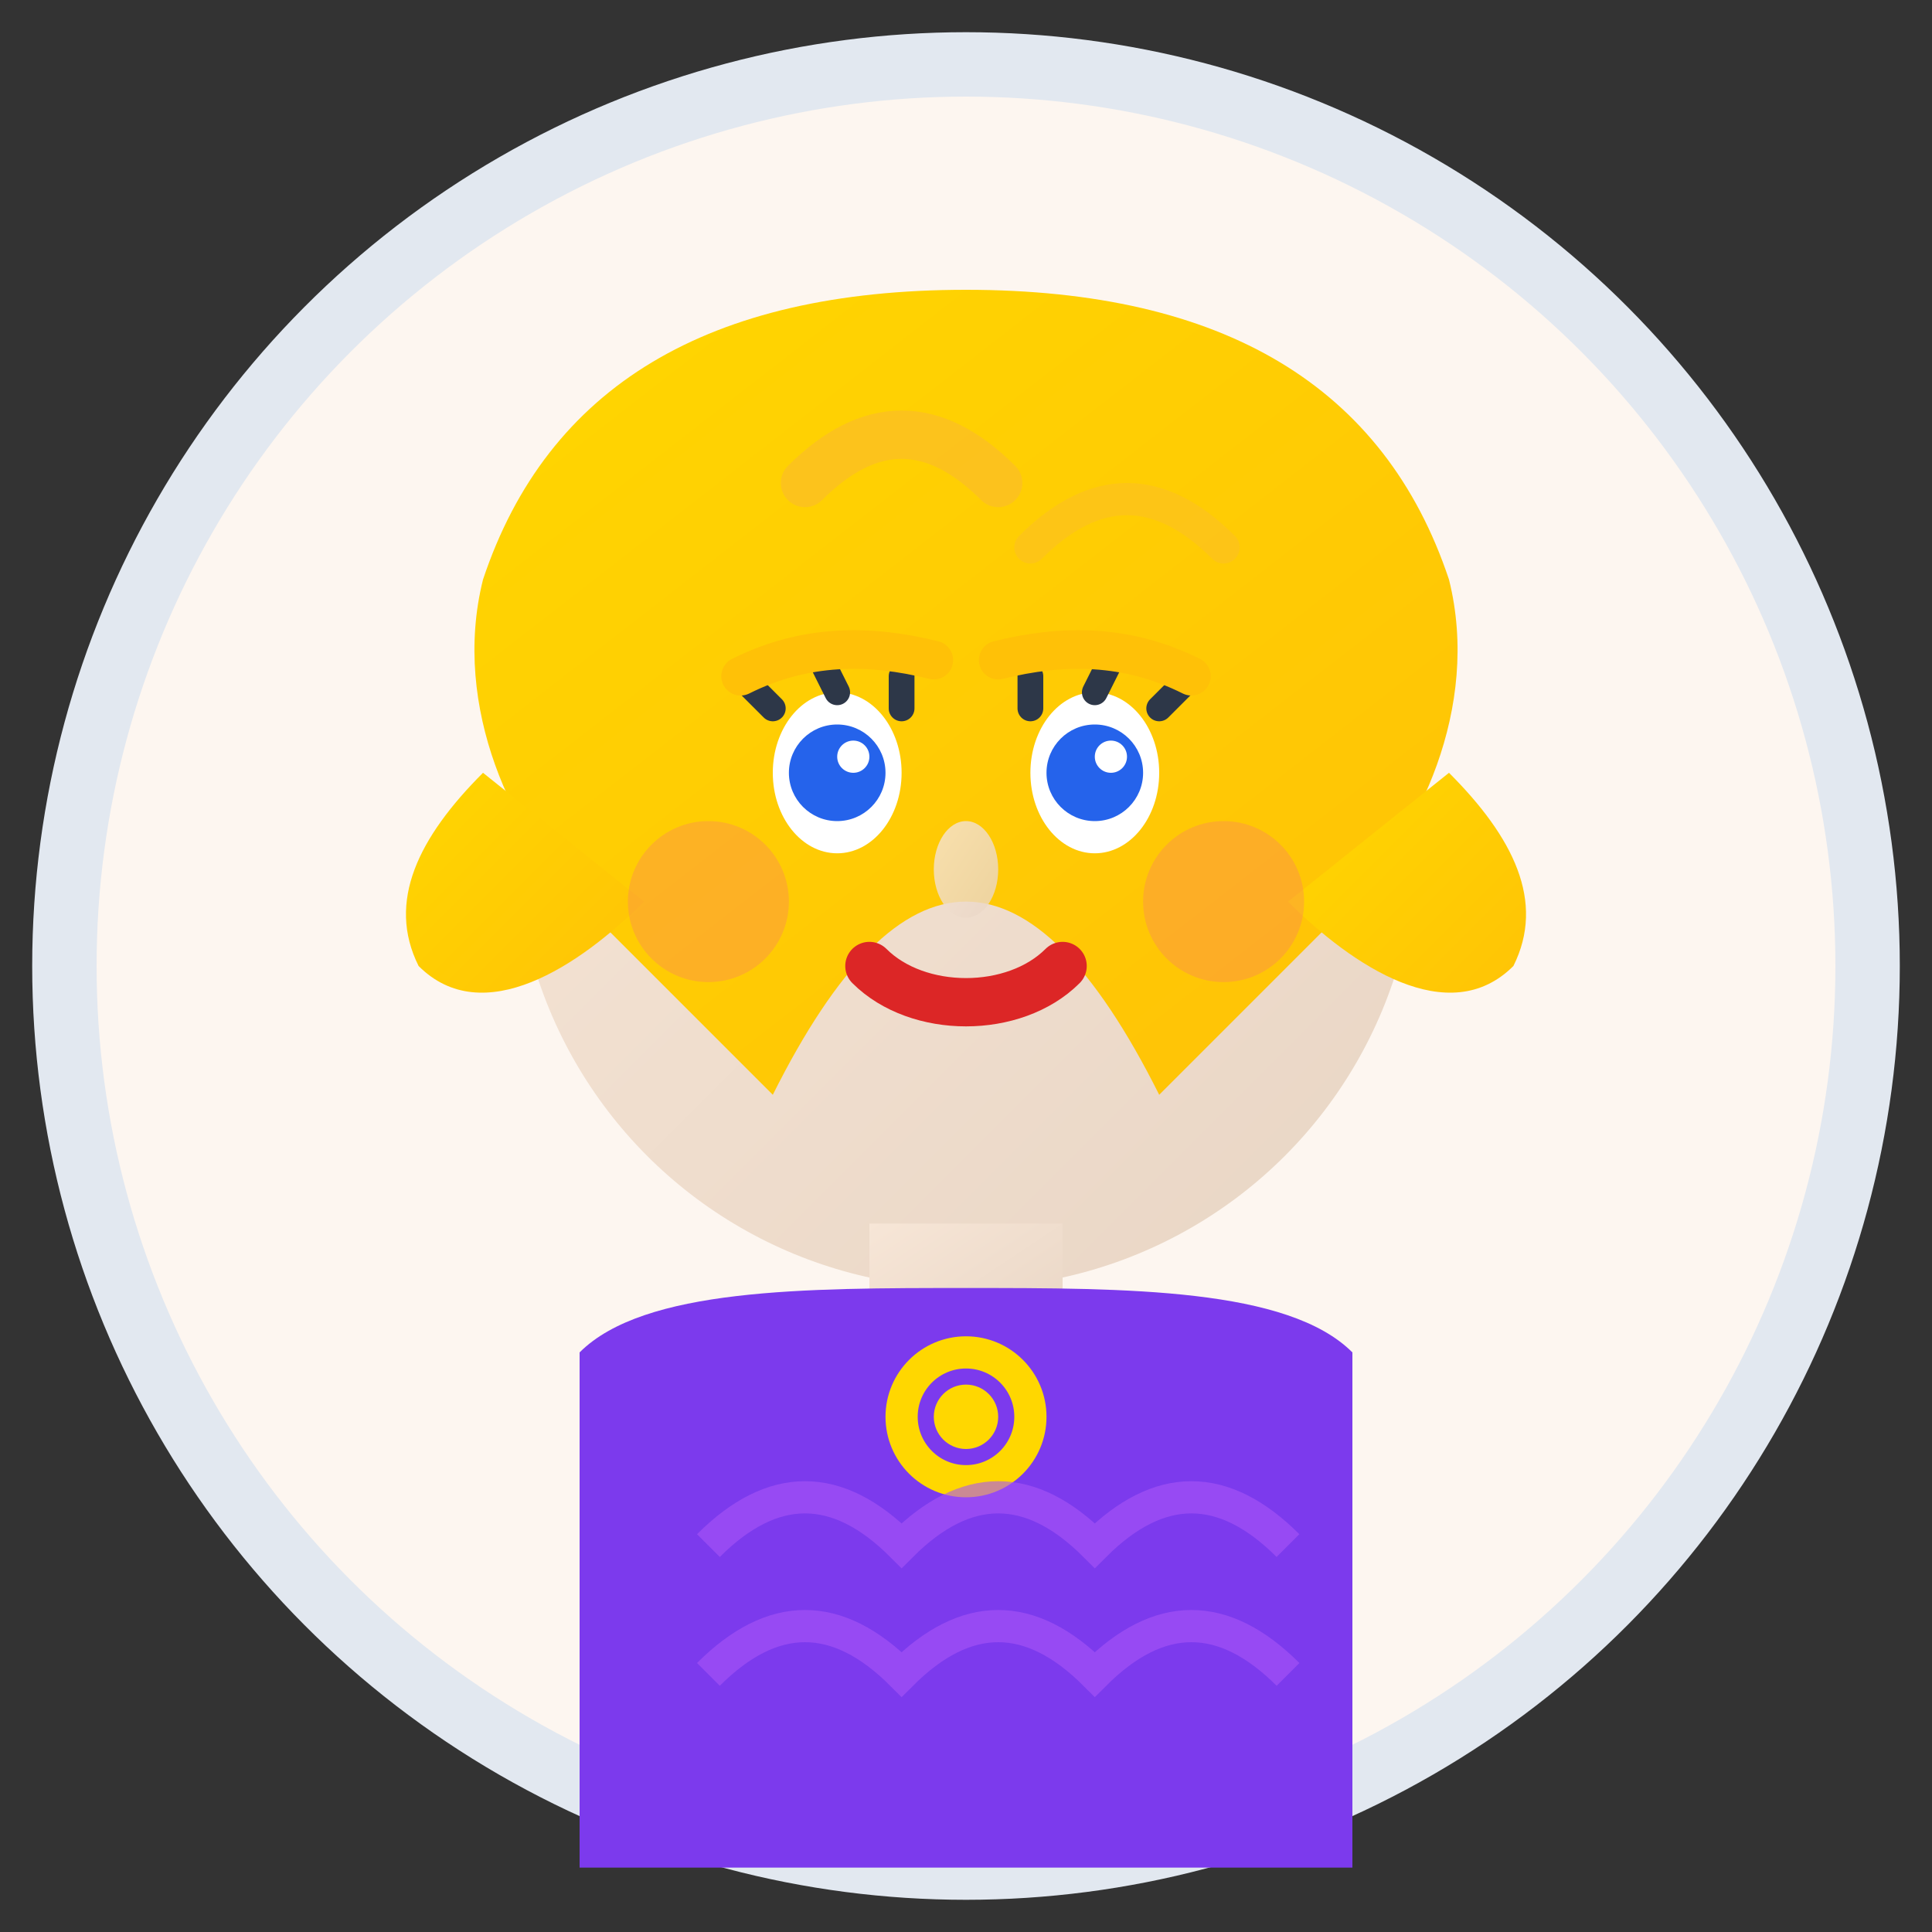 <svg width="60" height="60" viewBox="0 0 60 60" fill="none" xmlns="http://www.w3.org/2000/svg">
    <rect x="0" y="0" width="60" height="60" fill="#333333" stroke="none"/>
    <defs>
        <linearGradient id="skinGradient3" x1="0%" y1="0%" x2="100%" y2="100%">
            <stop offset="0%" style="stop-color:#F7E6D7;stop-opacity:1" />
            <stop offset="100%" style="stop-color:#E8D5C4;stop-opacity:1" />
        </linearGradient>
        <linearGradient id="hairGradient3" x1="0%" y1="0%" x2="100%" y2="100%">
            <stop offset="0%" style="stop-color:#FFD700;stop-opacity:1" />
            <stop offset="100%" style="stop-color:#FFC107;stop-opacity:1" />
        </linearGradient>
    </defs>
    
    <!-- Background circle -->
    <circle cx="30" cy="30" r="28" fill="#FDF6F0" stroke="#E2E8F0" stroke-width="2"/>
    
    <!-- Face -->
    <circle cx="30" cy="26" r="14" fill="url(#skinGradient3)"/>
    
    <!-- Hair (longer, feminine style) -->
    <path d="M15 18 C17 12, 22 9, 30 9 C38 9, 43 12, 45 18 C46 22, 44 26, 42 28 C40 30, 38 32, 36 34 C34 30, 32 28, 30 28 C28 28, 26 30, 24 34 C22 32, 20 30, 18 28 C16 26, 14 22, 15 18 Z" 
          fill="url(#hairGradient3)"/>
    
    <!-- Hair on sides -->
    <path d="M15 24 C13 26, 12 28, 13 30 C15 32, 18 30, 20 28" fill="url(#hairGradient3)"/>
    <path d="M45 24 C47 26, 48 28, 47 30 C45 32, 42 30, 40 28" fill="url(#hairGradient3)"/>
    
    <!-- Eyes -->
    <ellipse cx="26" cy="24" rx="2" ry="2.5" fill="white"/>
    <ellipse cx="34" cy="24" rx="2" ry="2.5" fill="white"/>
    <circle cx="26" cy="24" r="1.5" fill="#2563EB"/>
    <circle cx="34" cy="24" r="1.5" fill="#2563EB"/>
    <circle cx="26.5" cy="23.5" r="0.5" fill="white"/>
    <circle cx="34.5" cy="23.5" r="0.5" fill="white"/>
    
    <!-- Eyelashes -->
    <path d="M24 22 L23 21 M26 21.5 L25.5 20.5 M28 22 L28 21" stroke="#2D3748" stroke-width="0.8" stroke-linecap="round"/>
    <path d="M32 22 L32 21 M34 21.5 L34.5 20.5 M36 22 L37 21" stroke="#2D3748" stroke-width="0.8" stroke-linecap="round"/>
    
    <!-- Eyebrows -->
    <path d="M23 21 C25 20, 27 20, 29 20.5" stroke="#FFC107" stroke-width="1.2" stroke-linecap="round"/>
    <path d="M31 20.5 C33 20, 35 20, 37 21" stroke="#FFC107" stroke-width="1.2" stroke-linecap="round"/>
    
    <!-- Nose -->
    <ellipse cx="30" cy="27" rx="1" ry="1.5" fill="url(#skinGradient3)" opacity="0.8"/>
    
    <!-- Mouth (gentle smile) -->
    <path d="M27 30 C28.5 31.5, 31.5 31.5, 33 30" stroke="#DC2626" stroke-width="1.5" stroke-linecap="round" fill="none"/>
    
    <!-- Cheeks (rosy) -->
    <circle cx="22" cy="28" r="2.5" fill="#F87171" opacity="0.3"/>
    <circle cx="38" cy="28" r="2.5" fill="#F87171" opacity="0.3"/>
    
    <!-- Neck -->
    <rect x="27" y="38" width="6" height="4" fill="url(#skinGradient3)"/>
    
    <!-- Clothing (elegant top) -->
    <path d="M18 42 C20 40, 25 40, 30 40 C35 40, 40 40, 42 42 L42 58 L18 58 Z" fill="#7C3AED"/>
    
    <!-- Necklace -->
    <circle cx="30" cy="44" r="2" fill="none" stroke="#FFD700" stroke-width="1"/>
    <circle cx="30" cy="44" r="1" fill="#FFD700"/>
    
    <!-- Clothing pattern -->
    <path d="M22 48 C24 46, 26 46, 28 48 C30 46, 32 46, 34 48 C36 46, 38 46, 40 48" 
          stroke="#A855F7" stroke-width="1" fill="none" opacity="0.6"/>
    <path d="M22 52 C24 50, 26 50, 28 52 C30 50, 32 50, 34 52 C36 50, 38 50, 40 52" 
          stroke="#A855F7" stroke-width="1" fill="none" opacity="0.6"/>
    
    <!-- Hair highlights -->
    <path d="M25 15 C27 13, 29 13, 31 15" stroke="#FBBF24" stroke-width="1.5" stroke-linecap="round" opacity="0.8"/>
    <path d="M32 17 C34 15, 36 15, 38 17" stroke="#FBBF24" stroke-width="1" stroke-linecap="round" opacity="0.6"/>
</svg>
